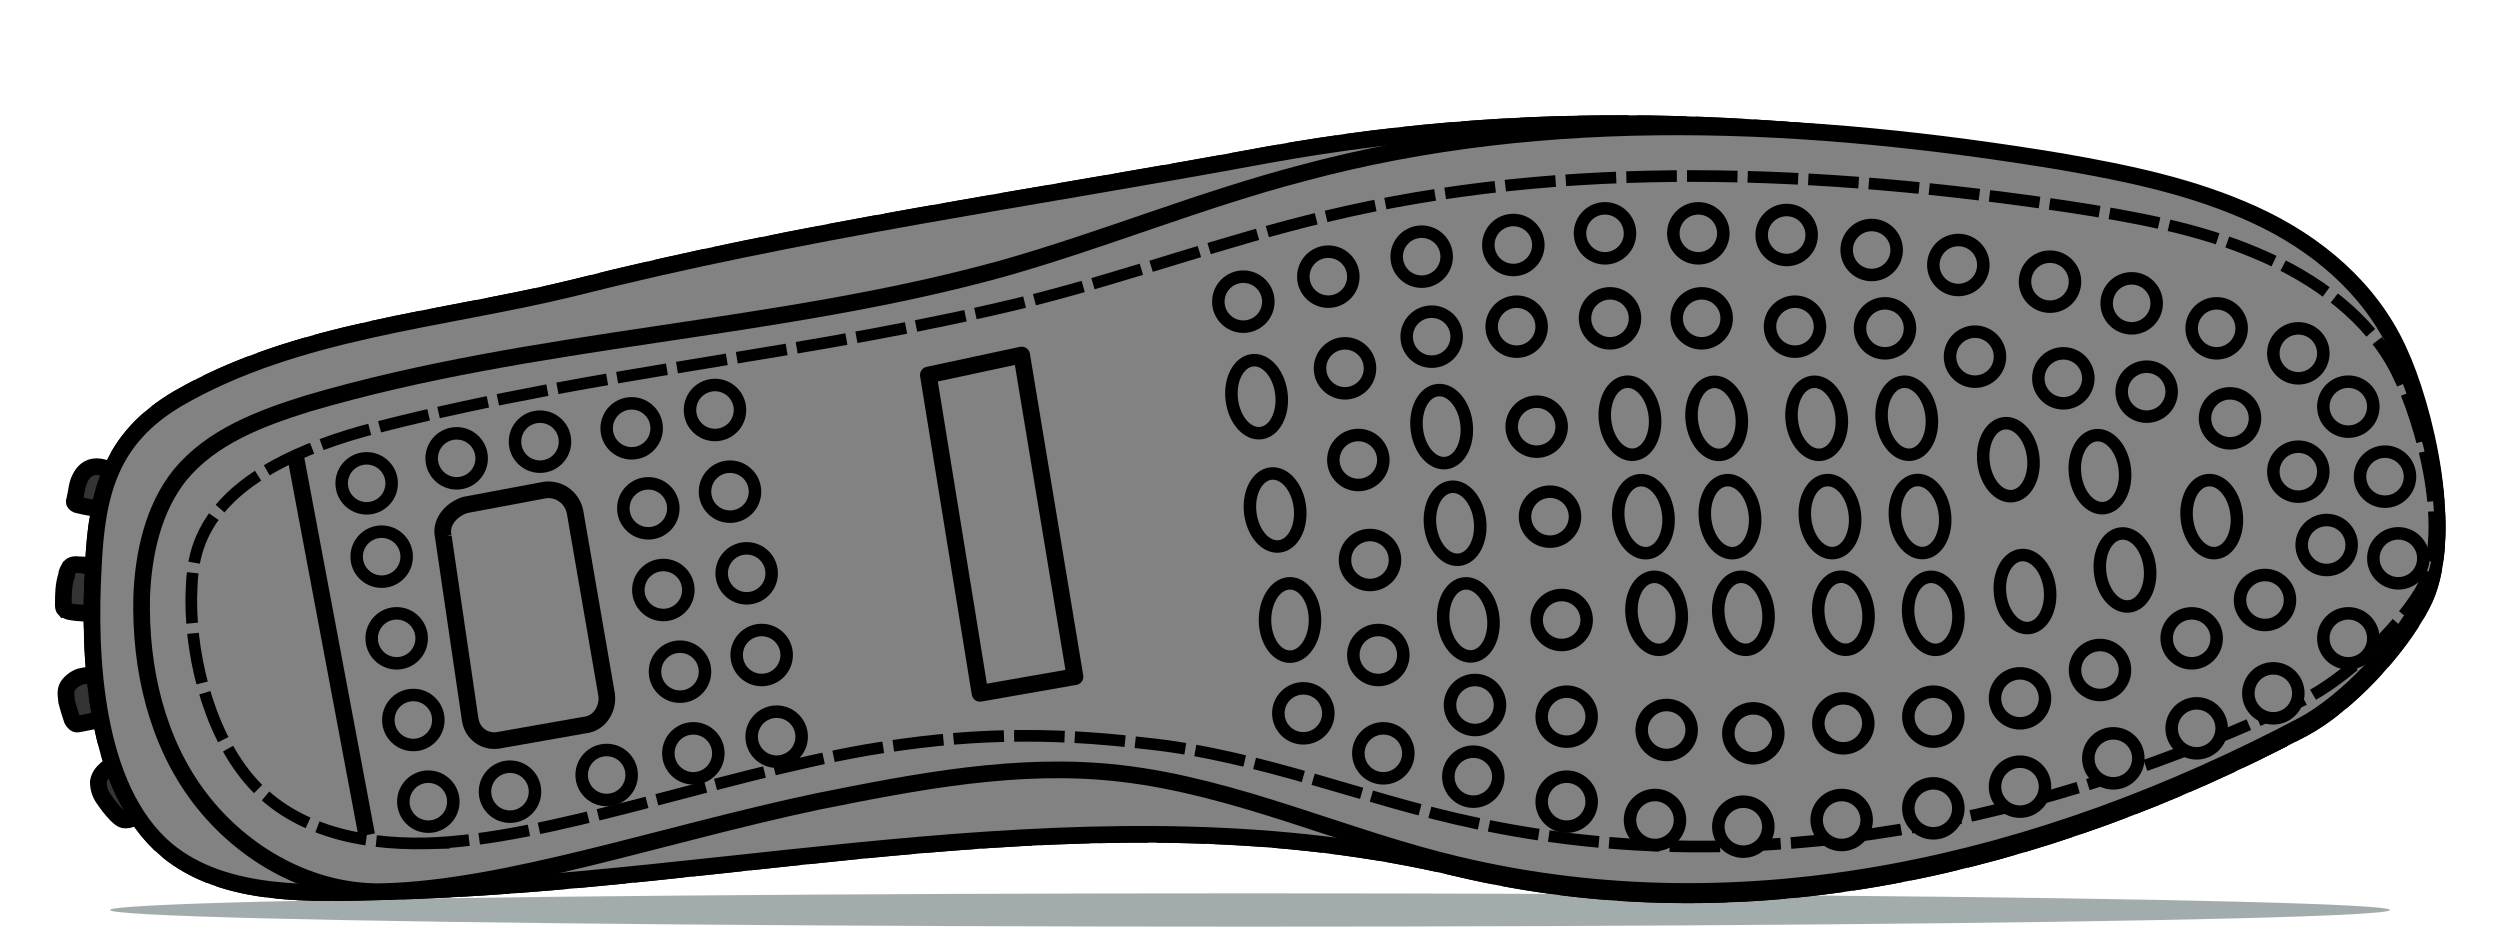 <svg viewBox="0 0 150 56.2" xmlns="http://www.w3.org/2000/svg" data-sanitized-data-name="Livello 1" data-name="Livello 1" id="a">
  <ellipse style="fill: #a3acac; stroke-width: 0px;" ry="1" rx="68.4" cy="54.6" cx="75" data-sanitized-data-name="Layer 4" data-name="Layer 4" id="b"></ellipse>
  <g data-sanitized-data-name="Livello 5" data-name="Livello 5" id="c">
    <path style="fill: #333435; stroke: #000; stroke-miterlimit: 10;" d="m5.9,40.5c-.4,0-.7,0-1.1.1-.3.1-.7.4-.8.7s0,.6,0,.8c.1.4.2.7.3,1,0,.1.1.2.2.3s.3,0,.4,0l1.5-.3m.8,2.6c-.6.2-1.2.6-1.3,1.2,0,.4.1.7.3,1,.2.3.5.7.8,1,.1.1.3.3.5.3.1,0,.3,0,.4-.1.4-.2.8-.3,1.2-.5v-.2m-3.3-11.6c-.5,0-1.1,0-1.6-.1-.1,0-.2-.1-.3-.1-.1-.1-.1-.2-.1-.3,0-.6,0-1.2.2-1.8,0-.2.1-.3.2-.5.2-.2.5-.1.8-.1.3.1.7.2,1,.3m0-3.7c-.4,0-.9-.1-1.3-.2-.1,0-.2-.1-.2-.1-.1-.1,0-.2,0-.3.1-.4.1-.8.3-1.2.2-.4.5-.7,1-.7s1,.3,1.4.7q-.1,0-1.2,1.8Z"></path>
    <path style="fill: #828282; stroke: #000; stroke-dasharray: 0 0 3 .5; stroke-miterlimit: 10;" d="m23,53.5c-4.2.1-9.5.4-13-2.5-4.4-3.7-4.7-11.8-4.4-17,.2-4.4,1-7.7,5.1-10.1,7.1-4.1,15.8-4.7,23.6-6.6,13.8-3.5,27.7-5.4,41.7-8,17.1-3.1,32.6-2,47.7.6,4,.7,7.9,1.5,11.6,3.2s6.9,4.4,8.6,8.1c1.6,3.4,3.5,11.2,1.4,15.1-1.4,2.7-4.5,6-7.1,7.4-15.7,8.3-33.4,12.5-50.7,8.4-21.4-5.1-43.2.9-64.5,1.4Z"></path>
    <path style="fill: #828282; stroke: #000; stroke-miterlimit: 10;" d="m23,53.5c-4.2.1-9.5.4-13-2.5-4.4-3.7-4.7-11.8-4.4-17,.2-4.4,1-7.7,5.1-10.1,7.1-4.1,15.8-4.7,23.6-6.6,13.8-3.5,27.7-5.4,41.7-8,17.1-3.1,32.6-2,47.7.6,4,.7,7.9,1.5,11.6,3.2s6.9,4.4,8.6,8.1c1.6,3.4,3.5,11.2,1.4,15.1-1.4,2.7-4.5,6-7.1,7.4-15.7,8.3-33.4,12.5-50.7,8.4-21.4-5.1-43.2.9-64.5,1.4Z"></path>
    <path style="fill: #828282; stroke: #000; stroke-miterlimit: 10;" d="m23,53.5c-4.3.1-8.4-2.2-11-5.6s-3.6-7.8-3.5-12.1c.1-2.6.7-5.3,2.3-7.3,1.9-2.3,4.8-3.4,7.7-4.3,13.6-4,28-4.3,41.7-8.1,6-1.7,11.8-4.1,17.9-5.7,14.8-4,30.5-3.2,45.6-.7,4,.7,7.9,1.5,11.6,3.2s6.9,4.4,8.6,8.1c1.6,3.4,3.5,11.2,1.4,15.1-1.4,2.7-4.5,6-7.1,7.4-15.7,8.3-33.4,12.5-50.7,8.4-6.8-1.6-13.3-4.7-20.3-5.5-6.1-.7-12.2.5-18.2,1.7-9.4,2-18.6,5.2-26,5.4h0Z"></path>
    <path style="fill: #828282; stroke: #000; stroke-dasharray: 0 0 3.03 .61; stroke-miterlimit: 10; stroke-width: .7px;" d="m25.6,50.6c-4.2.1-8.2-.9-10.7-3.9s-3.6-7.8-3.4-11.5c.1-2.3.6-6.9,11.3-9.6,13.3-3.4,25.9-4.3,39.2-7.6,5.9-1.5,11.6-3.6,17.5-5,14.5-3.5,29.8-2.8,44.6-.6,3.9.6,7.8,1.3,11.3,2.8,3.6,1.5,6.8,3.9,8.4,7.1,1.5,3,3.4,9.8,1.4,13.2-1.4,2.3-4.4,5.2-7,6.5-15.4,7.3-32.7,11-49.6,7.4-6.7-1.4-13-4.1-19.9-4.8-5.9-.7-10.8-.6-16.7.4-9.1,1.6-19.1,5.4-26.4,5.6h0Z"></path>
    <path style="fill: #828282; stroke: #000; stroke-linejoin: round;" d="m55.7,22.5l3.1,19.1,5.7-1-3.2-19.3-5.6,1.2Z"></path>
    <path style="fill: #828282; stroke: #000; stroke-miterlimit: 10;" d="m26.6,32.2l1.6,10.9c.1.9.9,1.5,1.8,1.3l5.1-.9c.9-.1,1.4-1,1.3-1.8l-1.9-11c-.2-.9-1-1.4-1.8-1.3l-4.8.9c-.9.3-1.5,1.1-1.3,1.9Zm-8.9-5l4.3,22.9"></path>
    <circle style="fill: #494949; stroke-width: 0px;" r="1.5" cy="29" cx="22"></circle>
    <circle style="fill: #494949; stroke-width: 0px;" r="1.5" cy="27.5" cx="27.4"></circle>
    <circle style="fill: #494949; stroke-width: 0px;" r="1.5" cy="26.5" cx="32.4"></circle>
    <circle style="fill: #494949; stroke-width: 0px;" r="1.5" cy="25.7" cx="37.9"></circle>
    <circle style="fill: #494949; stroke-width: 0px;" r="1.5" cy="24.6" cx="42.9"></circle>
    <circle style="fill: #494949; stroke-width: 0px;" r="1.5" cy="29.5" cx="43.8"></circle>
    <circle style="fill: #494949; stroke-width: 0px;" r="1.5" cy="34.4" cx="44.8"></circle>
    <circle style="fill: #494949; stroke-width: 0px;" r="1.5" cy="39.3" cx="45.7"></circle>
    <circle style="fill: #494949; stroke-width: 0px;" r="1.5" cy="44.2" cx="46.6"></circle>
    <circle style="fill: #494949; stroke-width: 0px;" r="1.5" cy="18.1" cx="74.6"></circle>
    <circle style="fill: #494949; stroke-width: 0px;" r="1.5" cy="16.6" cx="79.7"></circle>
    <circle style="fill: #494949; stroke-width: 0px;" r="1.5" cy="22.1" cx="80.7"></circle>
    <circle style="fill: #494949; stroke-width: 0px;" r="1.5" cy="27.6" cx="81.5"></circle>
    <circle style="fill: #494949; stroke-width: 0px;" r="1.5" cy="33.6" cx="82.2"></circle>
    <circle style="fill: #494949; stroke-width: 0px;" r="1.5" cy="39.3" cx="82.7"></circle>
    <circle style="fill: #494949; stroke-width: 0px;" r="1.5" cy="14.7" cx="90.8"></circle>
    <circle style="fill: #494949; stroke-width: 0px;" r="1.5" cy="19.6" cx="91"></circle>
    <circle style="fill: #494949; stroke-width: 0px;" r="1.5" cy="14" cx="96.3"></circle>
    <circle style="fill: #494949; stroke-width: 0px;" r="1.5" cy="19.1" cx="96.6"></circle>
    <circle style="fill: #494949; stroke-width: 0px;" r="1.5" cy="19.6" cx="107.7"></circle>
    <circle style="fill: #494949; stroke-width: 0px;" r="1.5" cy="19.7" cx="113.1"></circle>
    <circle style="fill: #494949; stroke-width: 0px;" r="1.5" cy="19.1" cx="102.1"></circle>
    <circle style="fill: #494949; stroke-width: 0px;" r="1.5" cy="15.4" cx="85.3"></circle>
    <circle style="fill: #494949; stroke-width: 0px;" r="1.5" cy="20.2" cx="85.9"></circle>
    <ellipse style="fill: #494949; stroke-width: 0px;" ry="2.2" rx="1.5" cy="37.2" cx="77.4"></ellipse>
    <ellipse style="fill: #494949; stroke-width: 0px;" transform="translate(-3.02 9.05) rotate(-6.64)" ry="2.2" rx="1.5" cy="30.6" cx="76.5"></ellipse>
    <ellipse style="fill: #494949; stroke-width: 0px;" transform="translate(-2.38 10.17) rotate(-6.64)" ry="2.2" rx="1.5" cy="25.6" cx="86.5"></ellipse>
    <ellipse style="fill: #494949; stroke-width: 0px;" transform="translate(-3.04 10.3) rotate(-6.64)" ry="2.2" rx="1.5" cy="31.4" cx="87.3"></ellipse>
    <ellipse style="fill: #494949; stroke-width: 0px;" transform="translate(-3.71 10.43) rotate(-6.64)" ry="2.2" rx="1.5" cy="37.2" cx="88.1"></ellipse>
    <ellipse style="fill: #494949; stroke-width: 0px;" transform="translate(-2.21 12.08) rotate(-6.64)" ry="2.2" rx="1.5" cy="25.1" cx="103"></ellipse>
    <ellipse style="fill: #494949; stroke-width: 0px;" transform="translate(-2.89 12.21) rotate(-6.64)" ry="2.2" rx="1.5" cy="31" cx="103.8"></ellipse>
    <ellipse style="fill: #494949; stroke-width: 0px;" transform="translate(-3.55 12.34) rotate(-6.64)" ry="2.2" rx="1.5" cy="36.8" cx="104.6"></ellipse>
    <ellipse style="fill: #494949; stroke-width: 0px;" transform="translate(-2.25 11.47) rotate(-6.64)" ry="2.2" rx="1.5" cy="25.1" cx="97.8"></ellipse>
    <ellipse style="fill: #494949; stroke-width: 0px;" transform="translate(-2.92 11.61) rotate(-6.64)" ry="2.2" rx="1.5" cy="31" cx="98.6"></ellipse>
    <ellipse style="fill: #494949; stroke-width: 0px;" transform="translate(-3.59 11.74) rotate(-6.64)" ry="2.2" rx="1.5" cy="36.8" cx="99.4"></ellipse>
    <ellipse style="fill: #494949; stroke-width: 0px;" transform="translate(-2.17 12.77) rotate(-6.64)" ry="2.2" rx="1.5" cy="25.1" cx="109"></ellipse>
    <ellipse style="fill: #494949; stroke-width: 0px;" transform="translate(-2.85 12.9) rotate(-6.64)" ry="2.2" rx="1.5" cy="31" cx="109.8"></ellipse>
    <ellipse style="fill: #494949; stroke-width: 0px;" transform="translate(-3.51 13.03) rotate(-6.64)" ry="2.2" rx="1.5" cy="36.8" cx="110.6"></ellipse>
    <ellipse style="fill: #494949; stroke-width: 0px;" transform="translate(-2.13 13.39) rotate(-6.64)" ry="2.2" rx="1.5" cy="25.1" cx="114.4"></ellipse>
    <ellipse style="fill: #494949; stroke-width: 0px;" transform="translate(-2.38 14.11) rotate(-6.64)" ry="2.2" rx="1.5" cy="27.59" cx="120.5"></ellipse>
    <ellipse style="fill: #494949; stroke-width: 0px;" transform="translate(-2.43 14.76) rotate(-6.64)" ry="2.2" rx="1.5" cy="28.3" cx="126"></ellipse>
    <ellipse style="fill: #494949; stroke-width: 0px;" transform="translate(-2.69 15.55) rotate(-6.64)" ry="2.2" rx="1.5" cy="31" cx="132.7"></ellipse>
    <ellipse style="fill: #494949; stroke-width: 0px;" transform="translate(-3.1 14.97) rotate(-6.64)" ry="2.2" rx="1.5" cy="34.2" cx="127.5"></ellipse>
    <ellipse style="fill: #494949; stroke-width: 0px;" transform="translate(-3.29 14.28) rotate(-6.64)" ry="2.2" rx="1.5" cy="35.5" cx="121.5"></ellipse>
    <ellipse style="fill: #494949; stroke-width: 0px;" transform="translate(-2.81 13.52) rotate(-6.64)" ry="2.2" rx="1.5" cy="31" cx="115.2"></ellipse>
    <ellipse style="fill: #494949; stroke-width: 0px;" transform="translate(-3.48 13.66) rotate(-6.64)" ry="2.2" rx="1.5" cy="36.8" cx="116"></ellipse>
    <ellipse style="fill: #494949; stroke-width: 0px;" transform="translate(-2.25 8.88) rotate(-6.64)" ry="2.2" rx="1.5" cy="23.8" cx="75.4"></ellipse>
    <circle style="fill: #494949; stroke-width: 0px;" r="1.5" cy="42.8" cx="78.2"></circle>
    <circle style="fill: #494949; stroke-width: 0px;" r="1.5" cy="30.5" cx="38.9"></circle>
    <circle style="fill: #494949; stroke-width: 0px;" r="1.5" cy="35.4" cx="39.8"></circle>
    <circle style="fill: #494949; stroke-width: 0px;" r="1.5" cy="40.3" cx="40.8"></circle>
    <circle style="fill: #494949; stroke-width: 0px;" r="1.5" cy="45.2" cx="41.6"></circle>
    <circle style="fill: #494949; stroke-width: 0px;" r="1.5" cy="47.5" cx="30.6"></circle>
    <circle style="fill: #494949; stroke-width: 0px;" r="1.5" cy="46.5" cx="36.4"></circle>
    <circle style="fill: #494949; stroke-width: 0px;" r="1.5" cy="33.4" cx="22.9"></circle>
    <circle style="fill: #494949; stroke-width: 0px;" r="1.5" cy="38.3" cx="23.8"></circle>
    <circle style="fill: #494949; stroke-width: 0px;" r="1.5" cy="43.2" cx="24.8"></circle>
    <circle style="fill: #494949; stroke-width: 0px;" r="1.5" cy="48.1" cx="25.7"></circle>
    <circle style="fill: #494949; stroke-width: 0px;" r="1.5" cy="14" cx="101.9"></circle>
    <circle style="fill: #494949; stroke-width: 0px;" r="1.5" cy="14.1" cx="107.2"></circle>
    <circle style="fill: #494949; stroke-width: 0px;" r="1.5" cy="15" cx="112.3"></circle>
    <circle style="fill: #494949; stroke-width: 0px;" r="1.5" cy="15.9" cx="117.5"></circle>
    <circle style="fill: #494949; stroke-width: 0px;" r="1.5" cy="21.4" cx="118.5"></circle>
    <circle style="fill: #494949; stroke-width: 0px;" r="1.5" cy="22.7" cx="123.8"></circle>
    <circle style="fill: #494949; stroke-width: 0px;" r="1.5" cy="23.5" cx="128.8"></circle>
    <circle style="fill: #494949; stroke-width: 0px;" r="1.5" cy="25.1" cx="133.8"></circle>
    <circle style="fill: #494949; stroke-width: 0px;" r="1.5" cy="16.9" cx="123"></circle>
    <circle style="fill: #494949; stroke-width: 0px;" r="1.5" cy="19.7" cx="133"></circle>
    <circle style="fill: #494949; stroke-width: 0px;" r="1.5" cy="21.2" cx="137.9"></circle>
    <circle style="fill: #494949; stroke-width: 0px;" r="1.5" cy="24.4" cx="140.9"></circle>
    <circle style="fill: #494949; stroke-width: 0px;" r="1.5" cy="28.3" cx="137.9"></circle>
    <circle style="fill: #494949; stroke-width: 0px;" r="1.5" cy="38.3" cx="131.5"></circle>
    <circle style="fill: #494949; stroke-width: 0px;" r="1.5" cy="40.2" cx="126"></circle>
    <circle style="fill: #494949; stroke-width: 0px;" r="1.5" cy="41.9" cx="121.2"></circle>
    <circle style="fill: #494949; stroke-width: 0px;" r="1.5" cy="43" cx="116"></circle>
    <circle style="fill: #494949; stroke-width: 0px;" r="1.5" cy="44" cx="105.2"></circle>
    <circle style="fill: #494949; stroke-width: 0px;" r="1.5" cy="43.8" cx="100"></circle>
    <circle style="fill: #494949; stroke-width: 0px;" r="1.5" cy="43.4" cx="110.6"></circle>
    <circle style="fill: #494949; stroke-width: 0px;" r="1.5" cy="32.7" cx="139.6"></circle>
    <circle style="fill: #494949; stroke-width: 0px;" r="1.5" cy="36" cx="135.9"></circle>
    <circle style="fill: #494949; stroke-width: 0px;" r="1.5" cy="38.3" cx="140.9"></circle>
    <circle style="fill: #494949; stroke-width: 0px;" r="1.5" cy="41.6" cx="136.4"></circle>
    <circle style="fill: #494949; stroke-width: 0px;" r="1.5" cy="43.7" cx="131.8"></circle>
    <circle style="fill: #494949; stroke-width: 0px;" r="1.5" cy="45.5" cx="126.8"></circle>
    <circle style="fill: #494949; stroke-width: 0px;" r="1.5" cy="47.2" cx="121.2"></circle>
    <circle style="fill: #494949; stroke-width: 0px;" r="1.5" cy="48.5" cx="116"></circle>
    <circle style="fill: #494949; stroke-width: 0px;" r="1.5" cy="49.2" cx="110.5"></circle>
    <circle style="fill: #494949; stroke-width: 0px;" r="1.5" cy="49.6" cx="104.6"></circle>
    <circle style="fill: #494949; stroke-width: 0px;" r="1.5" cy="49.2" cx="99.3"></circle>
    <circle style="fill: #494949; stroke-width: 0px;" r="1.5" cy="48.1" cx="94"></circle>
    <circle style="fill: #494949; stroke-width: 0px;" r="1.5" cy="46.6" cx="88.4"></circle>
    <circle style="fill: #494949; stroke-width: 0px;" r="1.5" cy="42.3" cx="88.5"></circle>
    <circle style="fill: #494949; stroke-width: 0px;" r="1.5" cy="43" cx="94"></circle>
    <circle style="fill: #494949; stroke-width: 0px;" r="1.5" cy="37.2" cx="93.7"></circle>
    <circle style="fill: #494949; stroke-width: 0px;" r="1.5" cy="31" cx="93"></circle>
    <circle style="fill: #494949; stroke-width: 0px;" r="1.5" cy="25.6" cx="92.2"></circle>
    <circle style="fill: #494949; stroke-width: 0px;" r="1.5" cy="45.2" cx="83"></circle>
    <circle style="fill: #494949; stroke-width: 0px;" r="1.5" cy="28.6" cx="143.1"></circle>
    <circle style="fill: #494949; stroke-width: 0px;" r="1.5" cy="33.5" cx="143.9"></circle>
    <circle style="fill: #494949; stroke-width: 0px;" r="1.5" cy="18.2" cx="127.9"></circle>
    <circle style="fill: #828282; stroke: #000; stroke-linejoin: round; stroke-width: .75px;" r="1.5" cy="29" cx="22"></circle>
    <circle style="fill: #828282; stroke: #000; stroke-linejoin: round; stroke-width: .75px;" r="1.5" cy="27.5" cx="27.4"></circle>
    <circle style="fill: #828282; stroke: #000; stroke-linejoin: round; stroke-width: .75px;" r="1.5" cy="26.5" cx="32.4"></circle>
    <circle style="fill: #828282; stroke: #000; stroke-linejoin: round; stroke-width: .75px;" r="1.5" cy="25.7" cx="37.9"></circle>
    <circle style="fill: #828282; stroke: #000; stroke-linejoin: round; stroke-width: .75px;" r="1.5" cy="24.6" cx="42.9"></circle>
    <circle style="fill: #828282; stroke: #000; stroke-linejoin: round; stroke-width: .75px;" r="1.5" cy="29.5" cx="43.8"></circle>
    <circle style="fill: #828282; stroke: #000; stroke-linejoin: round; stroke-width: .75px;" r="1.5" cy="34.4" cx="44.8"></circle>
    <circle style="fill: #828282; stroke: #000; stroke-linejoin: round; stroke-width: .75px;" r="1.5" cy="39.3" cx="45.7"></circle>
    <circle style="fill: #828282; stroke: #000; stroke-linejoin: round; stroke-width: .75px;" r="1.5" cy="44.2" cx="46.6"></circle>
    <circle style="fill: #828282; stroke: #000; stroke-linejoin: round; stroke-width: .75px;" r="1.5" cy="18.1" cx="74.6"></circle>
    <circle style="fill: #828282; stroke: #000; stroke-linejoin: round; stroke-width: .75px;" r="1.5" cy="16.6" cx="79.7"></circle>
    <circle style="fill: #828282; stroke: #000; stroke-linejoin: round; stroke-width: .75px;" r="1.5" cy="22.1" cx="80.7"></circle>
    <circle style="fill: #828282; stroke: #000; stroke-linejoin: round; stroke-width: .75px;" r="1.5" cy="27.6" cx="81.5"></circle>
    <circle style="fill: #828282; stroke: #000; stroke-linejoin: round; stroke-width: .75px;" r="1.5" cy="33.6" cx="82.2"></circle>
    <circle style="fill: #828282; stroke: #000; stroke-linejoin: round; stroke-width: .75px;" r="1.5" cy="39.3" cx="82.7"></circle>
    <circle style="fill: #828282; stroke: #000; stroke-linejoin: round; stroke-width: .75px;" r="1.5" cy="14.7" cx="90.8"></circle>
    <circle style="fill: #828282; stroke: #000; stroke-linejoin: round; stroke-width: .75px;" r="1.5" cy="19.6" cx="91"></circle>
    <circle style="fill: #828282; stroke: #000; stroke-linejoin: round; stroke-width: .75px;" r="1.5" cy="14" cx="96.3"></circle>
    <circle style="fill: #828282; stroke: #000; stroke-linejoin: round; stroke-width: .75px;" r="1.5" cy="19.1" cx="96.6"></circle>
    <circle style="fill: #828282; stroke: #000; stroke-linejoin: round; stroke-width: .75px;" r="1.5" cy="19.6" cx="107.7"></circle>
    <circle style="fill: #828282; stroke: #000; stroke-linejoin: round; stroke-width: .75px;" r="1.5" cy="19.7" cx="113.1"></circle>
    <circle style="fill: #828282; stroke: #000; stroke-linejoin: round; stroke-width: .75px;" r="1.5" cy="19.1" cx="102.1"></circle>
    <circle style="fill: #828282; stroke: #000; stroke-linejoin: round; stroke-width: .75px;" r="1.5" cy="15.4" cx="85.3"></circle>
    <circle style="fill: #828282; stroke: #000; stroke-linejoin: round; stroke-width: .75px;" r="1.5" cy="20.2" cx="85.9"></circle>
    <ellipse style="fill: #828282; stroke: #000; stroke-linejoin: round; stroke-width: .75px;" ry="2.2" rx="1.5" cy="37.2" cx="77.4"></ellipse>
    <ellipse style="fill: #828282; stroke: #000; stroke-linejoin: round; stroke-width: .75px;" transform="translate(-3.02 9.05) rotate(-6.64)" ry="2.2" rx="1.5" cy="30.6" cx="76.5"></ellipse>
    <ellipse style="fill: #828282; stroke: #000; stroke-linejoin: round; stroke-width: .75px;" transform="translate(-2.38 10.17) rotate(-6.64)" ry="2.2" rx="1.5" cy="25.6" cx="86.5"></ellipse>
    <ellipse style="fill: #828282; stroke: #000; stroke-linejoin: round; stroke-width: .75px;" transform="translate(-3.04 10.3) rotate(-6.64)" ry="2.2" rx="1.5" cy="31.4" cx="87.3"></ellipse>
    <ellipse style="fill: #828282; stroke: #000; stroke-linejoin: round; stroke-width: .75px;" transform="translate(-3.71 10.43) rotate(-6.64)" ry="2.2" rx="1.5" cy="37.2" cx="88.1"></ellipse>
    <ellipse style="fill: #828282; stroke: #000; stroke-linejoin: round; stroke-width: .75px;" transform="translate(-2.21 12.08) rotate(-6.64)" ry="2.2" rx="1.5" cy="25.1" cx="103"></ellipse>
    <ellipse style="fill: #828282; stroke: #000; stroke-linejoin: round; stroke-width: .75px;" transform="translate(-2.89 12.21) rotate(-6.64)" ry="2.2" rx="1.5" cy="31" cx="103.8"></ellipse>
    <ellipse style="fill: #828282; stroke: #000; stroke-linejoin: round; stroke-width: .75px;" transform="translate(-3.55 12.34) rotate(-6.64)" ry="2.2" rx="1.5" cy="36.8" cx="104.6"></ellipse>
    <ellipse style="fill: #828282; stroke: #000; stroke-linejoin: round; stroke-width: .75px;" transform="translate(-2.25 11.47) rotate(-6.64)" ry="2.2" rx="1.5" cy="25.1" cx="97.8"></ellipse>
    <ellipse style="fill: #828282; stroke: #000; stroke-linejoin: round; stroke-width: .75px;" transform="translate(-2.92 11.61) rotate(-6.64)" ry="2.2" rx="1.5" cy="31" cx="98.6"></ellipse>
    <ellipse style="fill: #828282; stroke: #000; stroke-linejoin: round; stroke-width: .75px;" transform="translate(-3.59 11.74) rotate(-6.64)" ry="2.2" rx="1.5" cy="36.8" cx="99.4"></ellipse>
    <ellipse style="fill: #828282; stroke: #000; stroke-linejoin: round; stroke-width: .75px;" transform="translate(-2.17 12.77) rotate(-6.64)" ry="2.2" rx="1.5" cy="25.1" cx="109"></ellipse>
    <ellipse style="fill: #828282; stroke: #000; stroke-linejoin: round; stroke-width: .75px;" transform="translate(-2.85 12.9) rotate(-6.64)" ry="2.2" rx="1.5" cy="31" cx="109.8"></ellipse>
    <ellipse style="fill: #828282; stroke: #000; stroke-linejoin: round; stroke-width: .75px;" transform="translate(-3.51 13.03) rotate(-6.64)" ry="2.2" rx="1.5" cy="36.8" cx="110.6"></ellipse>
    <ellipse style="fill: #828282; stroke: #000; stroke-linejoin: round; stroke-width: .75px;" transform="translate(-2.13 13.39) rotate(-6.64)" ry="2.2" rx="1.5" cy="25.1" cx="114.4"></ellipse>
    <ellipse style="fill: #828282; stroke: #000; stroke-linejoin: round; stroke-width: .75px;" transform="translate(-2.38 14.11) rotate(-6.64)" ry="2.2" rx="1.5" cy="27.59" cx="120.5"></ellipse>
    <ellipse style="fill: #828282; stroke: #000; stroke-linejoin: round; stroke-width: .75px;" transform="translate(-2.43 14.76) rotate(-6.64)" ry="2.2" rx="1.5" cy="28.3" cx="126"></ellipse>
    <ellipse style="fill: #828282; stroke: #000; stroke-linejoin: round; stroke-width: .75px;" transform="translate(-2.69 15.55) rotate(-6.64)" ry="2.2" rx="1.5" cy="31" cx="132.7"></ellipse>
    <ellipse style="fill: #828282; stroke: #000; stroke-linejoin: round; stroke-width: .75px;" transform="translate(-3.1 14.97) rotate(-6.64)" ry="2.2" rx="1.5" cy="34.2" cx="127.5"></ellipse>
    <ellipse style="fill: #828282; stroke: #000; stroke-linejoin: round; stroke-width: .75px;" transform="translate(-3.29 14.28) rotate(-6.64)" ry="2.2" rx="1.5" cy="35.5" cx="121.5"></ellipse>
    <ellipse style="fill: #828282; stroke: #000; stroke-linejoin: round; stroke-width: .75px;" transform="translate(-2.81 13.52) rotate(-6.64)" ry="2.2" rx="1.5" cy="31" cx="115.2"></ellipse>
    <ellipse style="fill: #828282; stroke: #000; stroke-linejoin: round; stroke-width: .75px;" transform="translate(-3.48 13.66) rotate(-6.64)" ry="2.2" rx="1.5" cy="36.8" cx="116"></ellipse>
    <ellipse style="fill: #828282; stroke: #000; stroke-linejoin: round; stroke-width: .75px;" transform="translate(-2.25 8.88) rotate(-6.64)" ry="2.2" rx="1.5" cy="23.8" cx="75.4"></ellipse>
    <circle style="fill: #828282; stroke: #000; stroke-linejoin: round; stroke-width: .75px;" r="1.5" cy="42.8" cx="78.2"></circle>
    <circle style="fill: #828282; stroke: #000; stroke-linejoin: round; stroke-width: .75px;" r="1.5" cy="30.5" cx="38.9"></circle>
    <circle style="fill: #828282; stroke: #000; stroke-linejoin: round; stroke-width: .75px;" r="1.5" cy="35.4" cx="39.8"></circle>
    <circle style="fill: #828282; stroke: #000; stroke-linejoin: round; stroke-width: .75px;" r="1.5" cy="40.3" cx="40.8"></circle>
    <circle style="fill: #828282; stroke: #000; stroke-linejoin: round; stroke-width: .75px;" r="1.5" cy="45.2" cx="41.6"></circle>
    <circle style="fill: #828282; stroke: #000; stroke-linejoin: round; stroke-width: .75px;" r="1.5" cy="47.5" cx="30.6"></circle>
    <circle style="fill: #828282; stroke: #000; stroke-linejoin: round; stroke-width: .75px;" r="1.5" cy="46.5" cx="36.4"></circle>
    <circle style="fill: #828282; stroke: #000; stroke-linejoin: round; stroke-width: .75px;" r="1.5" cy="33.4" cx="22.9"></circle>
    <circle style="fill: #828282; stroke: #000; stroke-linejoin: round; stroke-width: .75px;" r="1.5" cy="38.3" cx="23.8"></circle>
    <circle style="fill: #828282; stroke: #000; stroke-linejoin: round; stroke-width: .75px;" r="1.5" cy="43.2" cx="24.8"></circle>
    <circle style="fill: #828282; stroke: #000; stroke-linejoin: round; stroke-width: .75px;" r="1.5" cy="48.1" cx="25.7"></circle>
    <circle style="fill: #828282; stroke: #000; stroke-linejoin: round; stroke-width: .75px;" r="1.5" cy="14" cx="101.9"></circle>
    <circle style="fill: #828282; stroke: #000; stroke-linejoin: round; stroke-width: .75px;" r="1.5" cy="14.1" cx="107.2"></circle>
    <circle style="fill: #828282; stroke: #000; stroke-linejoin: round; stroke-width: .75px;" r="1.5" cy="15" cx="112.3"></circle>
    <circle style="fill: #828282; stroke: #000; stroke-linejoin: round; stroke-width: .75px;" r="1.5" cy="15.9" cx="117.5"></circle>
    <circle style="fill: #828282; stroke: #000; stroke-linejoin: round; stroke-width: .75px;" r="1.5" cy="21.4" cx="118.5"></circle>
    <circle style="fill: #828282; stroke: #000; stroke-linejoin: round; stroke-width: .75px;" r="1.5" cy="22.7" cx="123.8"></circle>
    <circle style="fill: #828282; stroke: #000; stroke-linejoin: round; stroke-width: .75px;" r="1.5" cy="23.5" cx="128.8"></circle>
    <circle style="fill: #828282; stroke: #000; stroke-linejoin: round; stroke-width: .75px;" r="1.5" cy="25.1" cx="133.8"></circle>
    <circle style="fill: #828282; stroke: #000; stroke-linejoin: round; stroke-width: .75px;" r="1.5" cy="16.9" cx="123"></circle>
    <circle style="fill: #828282; stroke: #000; stroke-linejoin: round; stroke-width: .75px;" r="1.5" cy="19.7" cx="133"></circle>
    <circle style="fill: #828282; stroke: #000; stroke-linejoin: round; stroke-width: .75px;" r="1.5" cy="21.2" cx="137.9"></circle>
    <circle style="fill: #828282; stroke: #000; stroke-linejoin: round; stroke-width: .75px;" r="1.5" cy="24.4" cx="140.9"></circle>
    <circle style="fill: #828282; stroke: #000; stroke-linejoin: round; stroke-width: .75px;" r="1.5" cy="28.3" cx="137.9"></circle>
    <circle style="fill: #828282; stroke: #000; stroke-linejoin: round; stroke-width: .75px;" r="1.5" cy="38.3" cx="131.5"></circle>
    <circle style="fill: #828282; stroke: #000; stroke-linejoin: round; stroke-width: .75px;" r="1.5" cy="40.2" cx="126"></circle>
    <circle style="fill: #828282; stroke: #000; stroke-linejoin: round; stroke-width: .75px;" r="1.5" cy="41.9" cx="121.2"></circle>
    <circle style="fill: #828282; stroke: #000; stroke-linejoin: round; stroke-width: .75px;" r="1.5" cy="43" cx="116"></circle>
    <circle style="fill: #828282; stroke: #000; stroke-linejoin: round; stroke-width: .75px;" r="1.5" cy="44" cx="105.2"></circle>
    <circle style="fill: #828282; stroke: #000; stroke-linejoin: round; stroke-width: .75px;" r="1.5" cy="43.8" cx="100"></circle>
    <circle style="fill: #828282; stroke: #000; stroke-linejoin: round; stroke-width: .75px;" r="1.5" cy="43.4" cx="110.6"></circle>
    <circle style="fill: #828282; stroke: #000; stroke-linejoin: round; stroke-width: .75px;" r="1.5" cy="32.7" cx="139.6"></circle>
    <circle style="fill: #828282; stroke: #000; stroke-linejoin: round; stroke-width: .75px;" r="1.5" cy="36" cx="135.9"></circle>
    <circle style="fill: #828282; stroke: #000; stroke-linejoin: round; stroke-width: .75px;" r="1.5" cy="38.3" cx="140.9"></circle>
    <circle style="fill: #828282; stroke: #000; stroke-linejoin: round; stroke-width: .75px;" r="1.5" cy="41.6" cx="136.4"></circle>
    <circle style="fill: #828282; stroke: #000; stroke-linejoin: round; stroke-width: .75px;" r="1.5" cy="43.7" cx="131.8"></circle>
    <circle style="fill: #828282; stroke: #000; stroke-linejoin: round; stroke-width: .75px;" r="1.5" cy="45.5" cx="126.8"></circle>
    <circle style="fill: #828282; stroke: #000; stroke-linejoin: round; stroke-width: .75px;" r="1.5" cy="47.2" cx="121.2"></circle>
    <circle style="fill: #828282; stroke: #000; stroke-linejoin: round; stroke-width: .75px;" r="1.5" cy="48.5" cx="116"></circle>
    <circle style="fill: #828282; stroke: #000; stroke-linejoin: round; stroke-width: .75px;" r="1.5" cy="49.2" cx="110.5"></circle>
    <circle style="fill: #828282; stroke: #000; stroke-linejoin: round; stroke-width: .75px;" r="1.5" cy="49.6" cx="104.6"></circle>
    <circle style="fill: #828282; stroke: #000; stroke-linejoin: round; stroke-width: .75px;" r="1.5" cy="49.2" cx="99.3"></circle>
    <circle style="fill: #828282; stroke: #000; stroke-linejoin: round; stroke-width: .75px;" r="1.5" cy="48.1" cx="94"></circle>
    <circle style="fill: #828282; stroke: #000; stroke-linejoin: round; stroke-width: .75px;" r="1.5" cy="46.6" cx="88.4"></circle>
    <circle style="fill: #828282; stroke: #000; stroke-linejoin: round; stroke-width: .75px;" r="1.5" cy="42.3" cx="88.5"></circle>
    <circle style="fill: #828282; stroke: #000; stroke-linejoin: round; stroke-width: .75px;" r="1.5" cy="43" cx="94"></circle>
    <circle style="fill: #828282; stroke: #000; stroke-linejoin: round; stroke-width: .75px;" r="1.5" cy="37.2" cx="93.7"></circle>
    <circle style="fill: #828282; stroke: #000; stroke-linejoin: round; stroke-width: .75px;" r="1.5" cy="31" cx="93"></circle>
    <circle style="fill: #828282; stroke: #000; stroke-linejoin: round; stroke-width: .75px;" r="1.5" cy="25.6" cx="92.2"></circle>
    <circle style="fill: #828282; stroke: #000; stroke-linejoin: round; stroke-width: .75px;" r="1.5" cy="45.2" cx="83"></circle>
    <circle style="fill: #828282; stroke: #000; stroke-linejoin: round; stroke-width: .75px;" r="1.5" cy="28.6" cx="143.1"></circle>
    <circle style="fill: #828282; stroke: #000; stroke-linejoin: round; stroke-width: .75px;" r="1.5" cy="33.5" cx="143.9"></circle>
    <circle style="fill: #828282; stroke: #000; stroke-linejoin: round; stroke-width: .75px;" r="1.5" cy="18.2" cx="127.9"></circle>
  </g>
</svg>